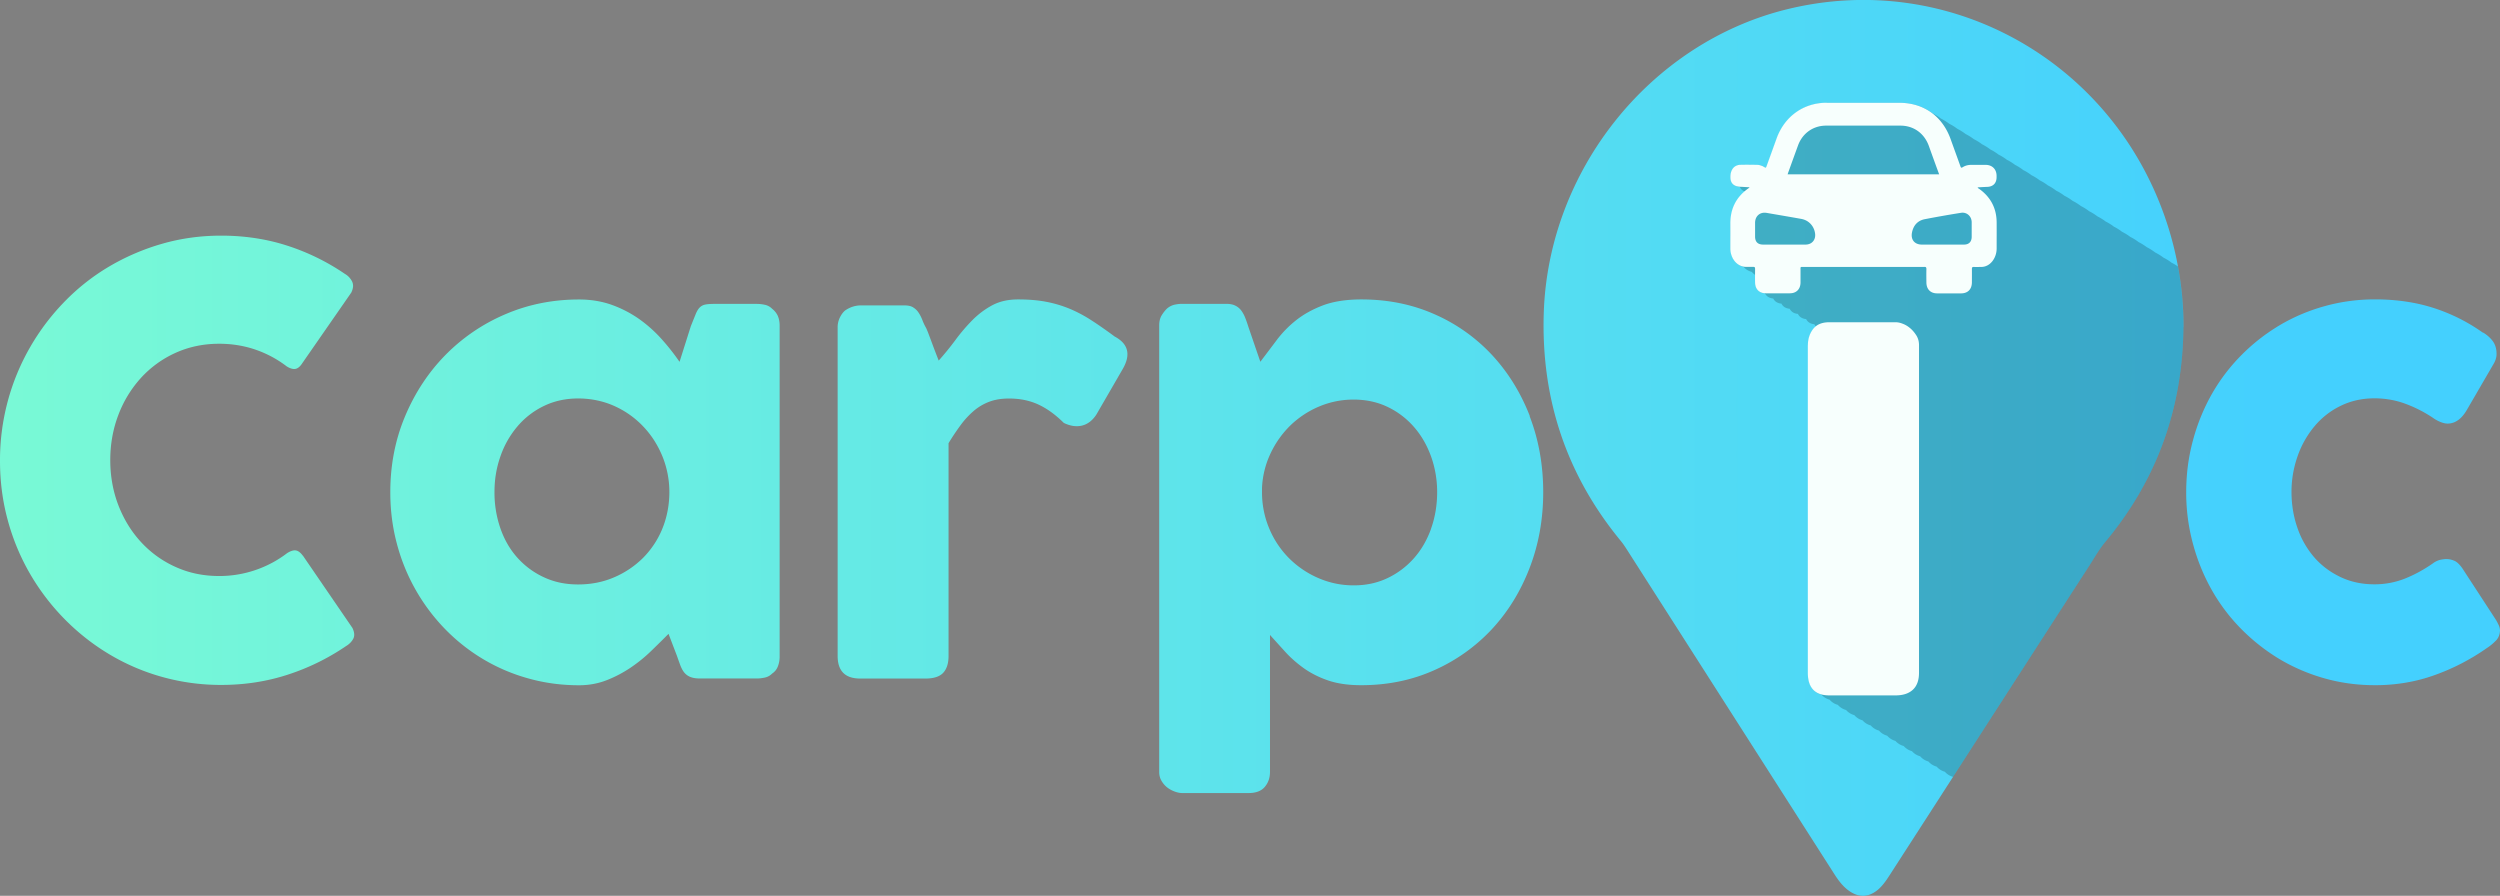 <svg width="240" height="86" viewBox="0 0 240 86" fill="none" xmlns="http://www.w3.org/2000/svg"><rect x="0" y="0" width="240" height="86" fill="#808080" stroke="none"/><g clip-path="url(#clip0_16_4402)"><path d="M209.609 31.409c-.069 7.797-2.544 14.684-7.52 20.644-.579.695-1.02 1.484-1.505 2.241-4.367 6.756-8.727 13.517-13.087 20.279-1.991 3.093-3.987 6.18-5.978 9.268-.373.574-.734 1.155-1.269 1.597-.852.694-1.754.745-2.668.133-.641-.43-1.089-1.036-1.499-1.68L156.21 52.804c-.187-.29-.373-.58-.585-.84-5.212-6.313-7.669-13.598-7.427-21.818.399-13.75 10.176-26.005 23.332-29.25 15.674-3.87 31.492 5.057 36.53 20.626a31.93 31.93 0 011.026 4.06c.355 1.912.535 3.85.529 5.827h-.006z" fill="url(#paint0_linear_16_4402)"/><path d="M29.072 53.347c-.223-.303-.441-.467-.665-.505-.224-.037-.498.045-.834.253a10.716 10.716 0 01-6.53 2.203c-1.518 0-2.918-.29-4.2-.877a10.09 10.09 0 01-3.308-2.387c-.927-1.003-1.649-2.184-2.171-3.529-.516-1.345-.778-2.79-.778-4.33 0-1.541.262-2.993.778-4.344a11.117 11.117 0 012.17-3.555 10.127 10.127 0 013.31-2.399c1.281-.58 2.674-.877 4.198-.877 1.226 0 2.383.19 3.477.562 1.095.378 2.097.915 3.005 1.61.335.208.615.284.846.24.23-.045.447-.228.653-.55l4.696-6.768c.205-.416.23-.77.08-1.073a1.74 1.74 0 00-.696-.732 21.473 21.473 0 00-5.573-2.721c-1.972-.632-4.074-.947-6.295-.947-1.965 0-3.85.259-5.654.776a21.92 21.92 0 00-5.075 2.172 20.585 20.585 0 00-4.292 3.371 21.894 21.894 0 00-3.322 4.388 21.633 21.633 0 00-2.14 5.164A21.858 21.858 0 000 44.232c0 1.988.249 3.907.753 5.738a21.335 21.335 0 002.14 5.133 21.792 21.792 0 003.32 4.343 21.456 21.456 0 004.293 3.372 20.681 20.681 0 005.075 2.171 20.91 20.91 0 005.654.764c2.227 0 4.342-.322 6.35-.972a21.939 21.939 0 005.63-2.753c.317-.19.547-.423.697-.707.149-.284.118-.631-.081-1.041l-4.752-6.939-.007.006z" fill="url(#paint1_linear_16_4402)"/><path d="M74.684 30.355a1.846 1.846 0 00-.554-.707 1.385 1.385 0 00-.721-.392 3.695 3.695 0 00-.722-.082h-4.142c-.374 0-.66.025-.865.07a.999.999 0 00-.516.284c-.137.138-.268.353-.386.65-.118.29-.274.675-.46 1.142l-1.082 3.416a21.407 21.407 0 00-1.711-2.172 13.005 13.005 0 00-2.14-1.919 11.106 11.106 0 00-2.63-1.37c-.965-.347-2.016-.524-3.167-.524-2.519 0-4.883.473-7.084 1.42a17.892 17.892 0 00-5.754 3.921c-1.63 1.667-2.917 3.618-3.863 5.871-.945 2.248-1.418 4.679-1.418 7.292 0 1.73.212 3.39.64 4.975a18.493 18.493 0 004.641 8.182 17.878 17.878 0 003.657 2.88 17.564 17.564 0 004.336 1.843c1.549.435 3.166.65 4.845.65.946 0 1.835-.164 2.669-.492a11.818 11.818 0 002.32-1.225 14.511 14.511 0 001.959-1.598c.59-.574 1.138-1.11 1.642-1.622l.809 2.115c.112.322.217.612.317.89.106.271.224.505.373.694.15.19.342.335.585.436.242.101.56.152.945.152h5.474c.199 0 .442-.026.721-.083.28-.056.523-.189.722-.39.255-.171.442-.399.553-.695.112-.29.168-.594.168-.916v-31.8c0-.34-.056-.638-.168-.903l.007.007zm-11.09 20.379a8.576 8.576 0 01-1.848 2.81 8.894 8.894 0 01-2.78 1.874c-1.064.461-2.22.689-3.459.689-1.237 0-2.301-.228-3.29-.689a7.752 7.752 0 01-2.544-1.875c-.71-.789-1.25-1.723-1.63-2.81a10.438 10.438 0 01-.572-3.484c0-1.244.187-2.349.572-3.44a8.849 8.849 0 011.63-2.873 7.675 7.675 0 012.544-1.964c.989-.48 2.09-.72 3.29-.72 1.2 0 2.395.24 3.459.72a8.728 8.728 0 012.78 1.964c.79.827 1.4 1.786 1.847 2.872a9.104 9.104 0 01.666 3.441c0 1.2-.224 2.4-.666 3.485z" fill="url(#paint2_linear_16_4402)"/><path d="M107.034 32.324c-.814-.6-1.567-1.13-2.264-1.578a13.16 13.16 0 00-2.096-1.111 11.54 11.54 0 00-2.239-.663c-.79-.152-1.68-.227-2.68-.227-1.002 0-1.798.189-2.501.561a8.02 8.02 0 00-1.916 1.44c-.572.58-1.12 1.218-1.624 1.907a29.055 29.055 0 01-1.598 1.963c-.037-.095-.118-.297-.237-.606-.118-.31-.248-.638-.373-.985-.13-.347-.249-.67-.36-.96a8.989 8.989 0 00-.224-.549 5.65 5.65 0 01-.374-.789 3.563 3.563 0 00-.36-.707 1.652 1.652 0 00-.517-.505c-.205-.133-.479-.196-.833-.196h-4.199c-.516 0-1.02.158-1.499.48-.205.17-.373.398-.516.688-.137.29-.211.6-.211.916v31.566c0 1.446.721 2.172 2.17 2.172h6.252c.796 0 1.368-.183 1.71-.55.342-.365.516-.908.516-1.622V42.545a23.45 23.45 0 011.17-1.748 8.114 8.114 0 011.25-1.351 4.99 4.99 0 011.487-.878c.547-.208 1.181-.31 1.903-.31 1.057 0 1.996.197 2.824.582.827.385 1.636.972 2.432 1.761.628.303 1.213.385 1.754.253.535-.133.989-.48 1.362-1.042l2.532-4.375c.796-1.37.553-2.406-.722-3.106l-.019-.007z" fill="url(#paint3_linear_16_4402)"/><path d="M146.868 39.957c-.871-2.248-2.084-4.205-3.627-5.871a16.669 16.669 0 00-5.529-3.92c-2.14-.948-4.479-1.421-7.017-1.421-1.443 0-2.668.189-3.669.561-1.002.38-1.86.853-2.588 1.427a10.461 10.461 0 00-1.878 1.92c-.529.707-1.052 1.395-1.568 2.077l-1.169-3.416a10.47 10.47 0 00-.293-.833 3.018 3.018 0 00-.373-.676 1.605 1.605 0 00-.572-.467c-.23-.114-.522-.17-.877-.17h-4.199c-.242 0-.491.025-.752.082a1.72 1.72 0 00-.747.391 3.534 3.534 0 00-.516.676c-.137.246-.211.555-.211.928v42.86c0 .323.074.607.224.86.149.252.336.467.553.637.224.17.461.297.722.391.261.095.504.14.721.14h6.363c.703 0 1.226-.196 1.555-.594.336-.392.498-.878.498-1.44V60.956c.504.562 1.014 1.124 1.53 1.692.523.562 1.12 1.08 1.791 1.553.678.467 1.45.852 2.321 1.143.87.29 1.909.435 3.11.435 2.537 0 4.876-.48 7.016-1.439a16.968 16.968 0 005.529-3.933c1.549-1.667 2.756-3.624 3.627-5.884.87-2.254 1.306-4.685 1.306-7.28 0-2.594-.436-5.044-1.306-7.291l.025.006zm-9.48 10.79c-.392 1.092-.933 2.032-1.642 2.834a7.904 7.904 0 01-2.525 1.907c-.983.473-2.065.707-3.253.707a8.455 8.455 0 01-3.421-.707 9.035 9.035 0 01-2.806-1.907 8.862 8.862 0 01-1.89-2.835 8.89 8.89 0 01-.697-3.497v-.423a8.582 8.582 0 01.821-3.302 9.278 9.278 0 011.916-2.696 9.003 9.003 0 012.749-1.805 8.439 8.439 0 013.321-.663c1.17 0 2.271.233 3.254.707a7.786 7.786 0 012.525 1.92c.709.807 1.25 1.754 1.642 2.834.386 1.08.585 2.222.585 3.428s-.193 2.405-.585 3.497h.006z" fill="url(#paint4_linear_16_4402)"/><path d="M240 60.45c0 .436-.131.79-.398 1.054-.267.272-.56.518-.877.72a20.962 20.962 0 01-4.988 2.582 16.21 16.21 0 01-1.96.569 17.281 17.281 0 01-3.782.403c-1.667 0-3.278-.214-4.82-.65a17.952 17.952 0 01-4.323-1.843 18.859 18.859 0 01-3.67-2.88 17.736 17.736 0 01-2.836-3.737 18.97 18.97 0 01-1.816-4.444 18.681 18.681 0 01-.654-4.975c0-1.73.218-3.397.654-4.994a19.005 19.005 0 011.816-4.445 17.779 17.779 0 012.836-3.724 18.214 18.214 0 013.303-2.64c.118-.081.243-.15.367-.227a17.823 17.823 0 014.323-1.83c1.549-.43 3.153-.65 4.82-.65 2.016 0 3.888.27 5.598.814a17.334 17.334 0 014.821 2.424l-.081-.082c.411.246.734.53.977.859.242.328.36.738.36 1.224 0 .341-.112.688-.335 1.042l-2.476 4.261c-.516.922-1.151 1.383-1.891 1.383-.168 0-.373-.038-.609-.126a3.3 3.3 0 01-.809-.436 12.739 12.739 0 00-2.625-1.338 8.338 8.338 0 00-1.306-.366 8.671 8.671 0 00-1.686-.158c-1.169 0-2.245.24-3.228.72a7.542 7.542 0 00-2.513 1.963 9.167 9.167 0 00-1.623 2.872 10.263 10.263 0 00-.585 3.441c0 1.2.199 2.4.585 3.485a8.58 8.58 0 001.623 2.81 7.588 7.588 0 002.314 1.774c.068.038.131.07.199.1.983.462 2.059.689 3.228.689a7.884 7.884 0 002.973-.562 13.28 13.28 0 002.638-1.44 1.99 1.99 0 01.734-.353c.23-.044.416-.07.541-.07.317 0 .603.07.864.196.255.133.529.417.803.846l.398.613 2.712 4.16c.093.152.18.322.267.505.087.183.125.341.125.448l.012.013z" fill="url(#paint5_linear_16_4402)"/><path opacity=".2" d="M209.081 25.588c.354 1.913.535 3.851.528 5.827-.068 7.797-2.544 14.685-7.52 20.645-.578.694-1.02 1.483-1.505 2.24a22957.33 22957.33 0 00-13.087 20.28 1.577 1.577 0 01-.79-.493 1.581 1.581 0 01-.79-.493 1.581 1.581 0 01-.79-.492 1.591 1.591 0 01-.79-.499 1.581 1.581 0 01-.79-.492 1.586 1.586 0 01-.79-.493 1.63 1.63 0 01-.796-.492 1.59 1.59 0 01-.79-.499 1.581 1.581 0 01-.79-.492 1.586 1.586 0 01-.79-.493 1.579 1.579 0 01-.789-.492 1.587 1.587 0 01-.79-.499 1.577 1.577 0 01-.79-.492 1.577 1.577 0 01-.79-.493 1.545 1.545 0 01-.79-.499 1.622 1.622 0 01-.796-.492c-.84-.246-1.257-.934-1.257-2.064V33.139c0-.6.168-1.118.498-1.554.074-.094.155-.176.242-.246a1.103 1.103 0 01-.149-.214c-.373-.032-.647-.202-.79-.493-.373-.031-.647-.202-.79-.498-.373-.032-.647-.203-.79-.493-.373-.031-.647-.202-.79-.492-.373-.032-.647-.202-.79-.493-.373-.031-.647-.202-.796-.499-.553-.044-.896-.404-.914-.997a15.681 15.681 0 010-.751 1.491 1.491 0 01-.349-.31 1.459 1.459 0 01-.796-.492c-.74-.158-1.225-.928-1.225-1.736v-2.406c0-1.275.46-2.304 1.375-3.087-.249-.076-.417-.22-.504-.442-.572-.05-.865-.353-.871-.915-.006-.707.355-1.168.945-1.187.529-.013 1.064 0 1.593 0 .267 0 .516.082.734.227.118.076.155.044.199-.076.317-.896.647-1.786.97-2.683.759-2.127 2.594-3.428 4.814-3.428h6.967c1.225 0 2.301.36 3.166 1.016.28.133.547.303.79.493.28.139.547.303.79.492.28.14.547.303.79.493.28.139.547.31.79.498.28.14.547.304.79.493.279.139.547.303.79.492.279.14.547.303.789.493.28.139.548.31.797.499.28.139.547.303.79.492.279.139.547.303.789.492.28.14.548.31.79.5a4.6 4.6 0 01.79.492 4.6 4.6 0 01.79.492c.28.139.548.303.79.492.28.14.548.31.79.5.28.132.548.302.796.492a4.6 4.6 0 01.79.492 4.6 4.6 0 01.79.493c.28.139.548.309.79.498a4.6 4.6 0 01.79.493 4.6 4.6 0 01.79.492c.28.14.547.303.79.493.28.139.547.309.79.498.28.14.547.303.796.493a4.6 4.6 0 01.79.492c.28.14.547.31.79.493.28.139.547.31.79.498.28.14.547.303.79.493.28.139.547.303.79.492.211.101.41.221.603.354l.013.019z" fill="#000"/><path d="M173.557 33.138c0-.6.168-1.117.498-1.553.336-.429.852-.65 1.555-.65h6.363c.224 0 .46.05.722.158.261.1.497.252.721.448.224.196.411.43.572.688.156.265.237.562.237.903v31.453c0 .713-.193 1.256-.585 1.623-.392.366-.945.549-1.667.549h-6.363c-1.375 0-2.059-.726-2.059-2.172V33.138h.006zm1.811-23.277c-2.221 0-4.05 1.307-4.815 3.428-.323.897-.646 1.787-.97 2.684-.043.12-.081.151-.193.075a1.394 1.394 0 00-.734-.227c-.528-.006-1.063-.019-1.592 0-.591.019-.952.48-.945 1.187 0 .587.323.896.945.922.292.012.578.031.883.05-.018.044-.018.05-.025.05a.422.422 0 01-.068.045c-1.163.814-1.742 1.932-1.742 3.371.007 1.907 0 .499 0 2.406 0 .909.61 1.767 1.506 1.767h.696c.137 0 .174.05.174.183 0 .449-.012.897 0 1.345.019.632.411 1.01 1.027 1.01h2.307c.629 0 1.02-.397 1.027-1.029v-1.2c0-.334-.032-.302.292-.302h11.395c.062 0 .124.006.187 0 .155-.02.211.038.211.208-.012.43-.006.859 0 1.288.006.65.398 1.042 1.033 1.042h2.289c.653 0 1.038-.392 1.045-1.055 0-.429.006-.858 0-1.288 0-.157.049-.202.199-.195.23.012.46 0 .696 0 .871 0 1.474-.865 1.481-1.75 0-1.95.006-.58 0-2.524-.007-1.37-.585-2.444-1.692-3.233-.044-.031-.118-.044-.125-.132.324-.02.641-.038.958-.05.535-.033.846-.367.852-.91v-.145c0-.632-.416-1.048-1.038-1.055h-1.387c-.293 0-.573.063-.821.221-.125.083-.175.064-.224-.082-.311-.87-.629-1.736-.94-2.607-.796-2.216-2.593-3.491-4.92-3.491h-6.966l-.006-.007zM173.34 23.48c-.697.006-1.387 0-2.084 0h-1.996c-.51 0-.772-.265-.772-.77v-1.326c.007-.65.479-1.054 1.108-.947 1.107.19 2.214.379 3.315.575.721.126 1.238.675 1.337 1.401.081.606-.298 1.06-.902 1.067h-.006zm-1.729-6.749c.025-.063.043-.126.068-.195.305-.847.622-1.724.933-2.576.429-1.175 1.462-1.9 2.694-1.9h7.128c1.275 0 2.295.732 2.736 1.95l.187.524c.261.726.529 1.465.802 2.204h-14.548v-.007zm17.671 5.992c0 .486-.261.757-.74.757h-4.043c-.697 0-1.089-.473-.946-1.168.137-.682.548-1.136 1.219-1.269a108.02 108.02 0 013.477-.612c.56-.095 1.027.328 1.033.903v1.389z" fill="#F7FFFD"/></g><defs><linearGradient id="paint0_linear_16_4402" x1="-24.476" y1="43" x2="218.093" y2="43" gradientUnits="userSpaceOnUse"><stop stop-color="#7FFED1"/><stop offset="1" stop-color="#44D0FE"/></linearGradient><linearGradient id="paint1_linear_16_4402" x1="-24.476" y1="44.187" x2="218.093" y2="44.187" gradientUnits="userSpaceOnUse"><stop stop-color="#7FFED1"/><stop offset="1" stop-color="#44D0FE"/></linearGradient><linearGradient id="paint2_linear_16_4402" x1="-24.476" y1="47.268" x2="218.093" y2="47.268" gradientUnits="userSpaceOnUse"><stop stop-color="#7FFED1"/><stop offset="1" stop-color="#44D0FE"/></linearGradient><linearGradient id="paint3_linear_16_4402" x1="-24.476" y1="46.94" x2="218.093" y2="46.94" gradientUnits="userSpaceOnUse"><stop stop-color="#7FFED1"/><stop offset="1" stop-color="#44D0FE"/></linearGradient><linearGradient id="paint4_linear_16_4402" x1="-24.476" y1="52.438" x2="218.093" y2="52.438" gradientUnits="userSpaceOnUse"><stop stop-color="#7FFED1"/><stop offset="1" stop-color="#44D0FE"/></linearGradient><linearGradient id="paint5_linear_16_4402" x1="-24.476" y1="47.268" x2="218.093" y2="47.268" gradientUnits="userSpaceOnUse"><stop stop-color="#7FFED1"/><stop offset="1" stop-color="#44D0FE"/></linearGradient><clipPath id="clip0_16_4402"><path fill="#fff" d="M0 0h240v86H0z"/></clipPath></defs></svg>